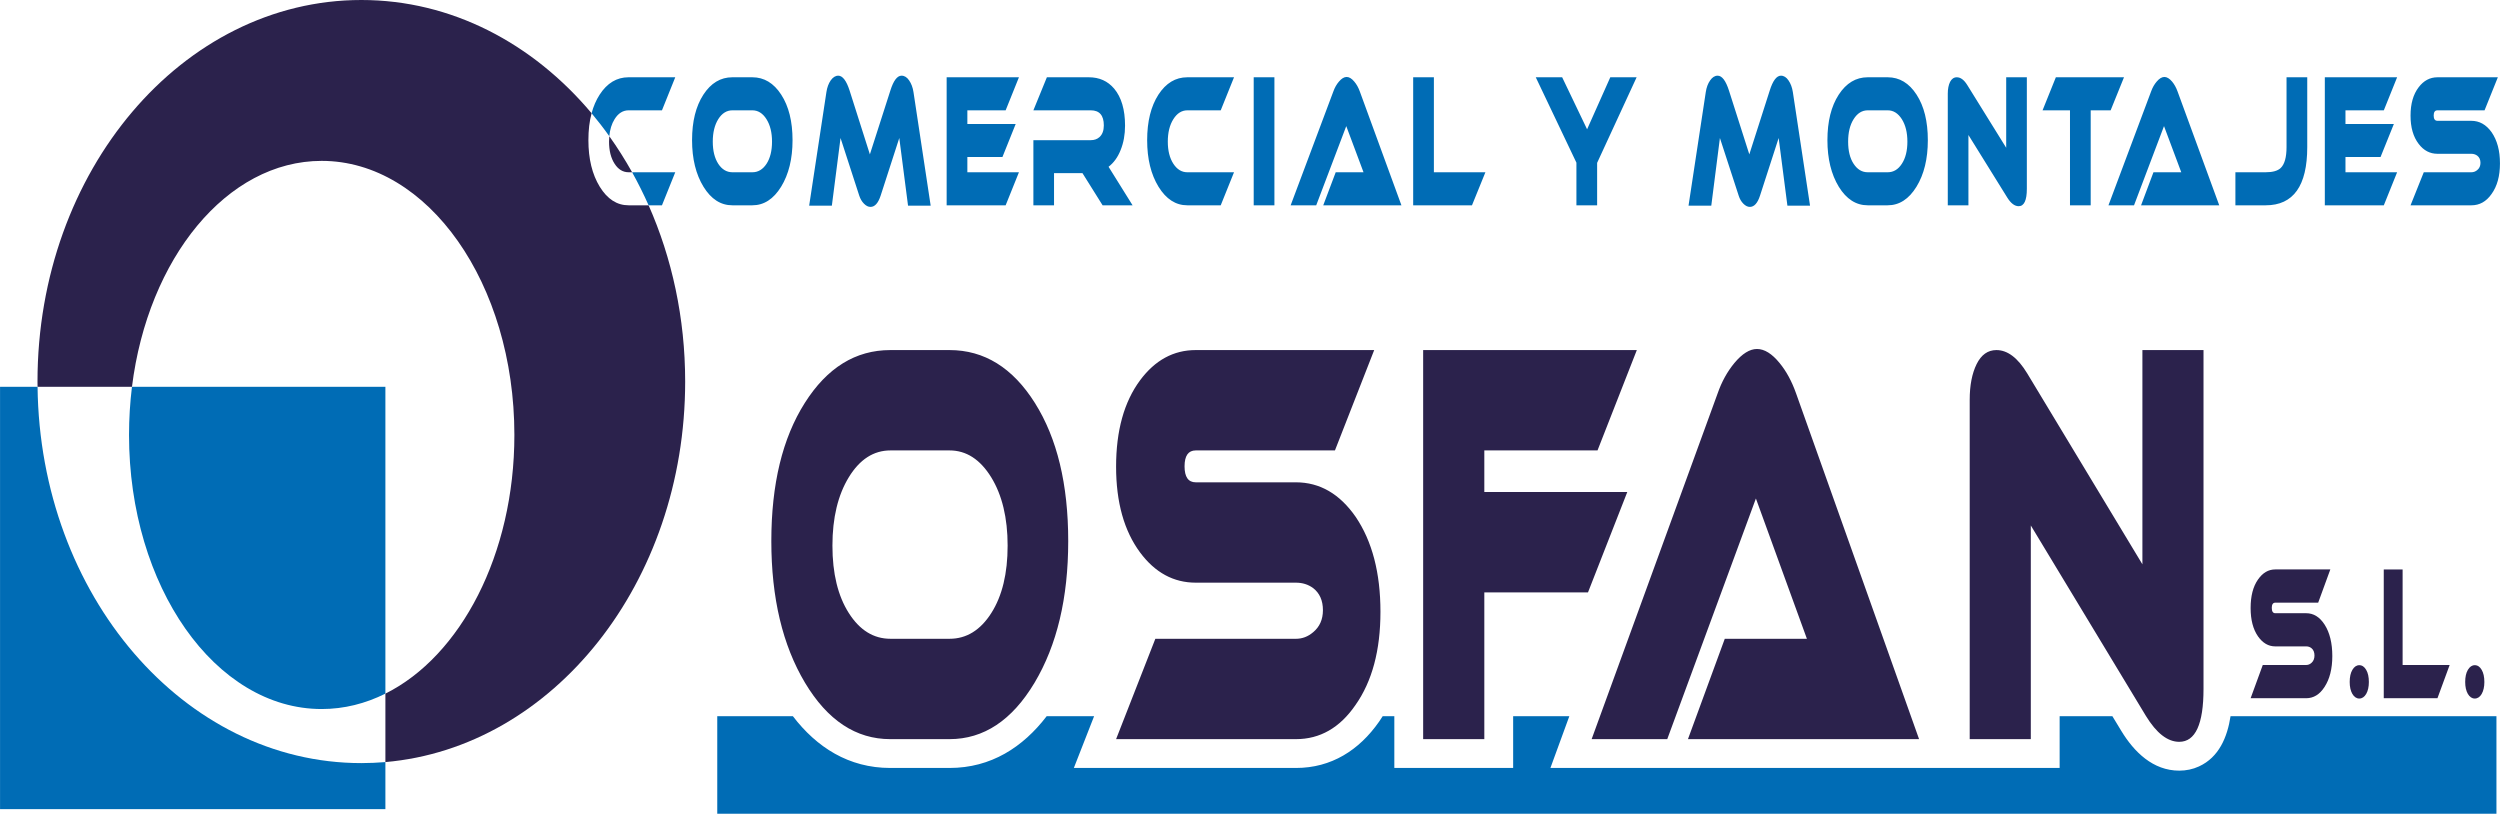 <?xml version="1.0" encoding="UTF-8"?>
<!DOCTYPE svg PUBLIC "-//W3C//DTD SVG 1.1//EN" "http://www.w3.org/Graphics/SVG/1.1/DTD/svg11.dtd">
<!-- Creator: CorelDRAW X8 -->
<svg xmlns="http://www.w3.org/2000/svg" xml:space="preserve" width="60.862mm" height="19.81mm" version="1.1" style="shape-rendering:geometricPrecision; text-rendering:geometricPrecision; image-rendering:optimizeQuality; fill-rule:evenodd; clip-rule:evenodd"
viewBox="0 0 39112 12731"
 xmlns:xlink="http://www.w3.org/1999/xlink">
 <defs>
  <style type="text/css">
   <![CDATA[
    .fil0 {fill:#006CB5}
    .fil1 {fill:#2B224C}
    .fil3 {fill:#006CB5;fill-rule:nonzero}
    .fil2 {fill:#2B224C;fill-rule:nonzero}
   ]]>
  </style>
 </defs>
 <g id="Capa_x0020_1">
  <g id="_2293900171936">
   <path class="fil0" d="M0 12659l6029 0 0 -736c-124,10 -250,16 -376,16 -2775,0 -5028,-2628 -5066,-5887l-587 0 0 6607zm6029 -1807l0 -4800 -3965 0c-30,245 -46,496 -46,753 0,2368 1349,4288 3014,4288 350,0 685,-85 997,-241z"/>
   <path class="fil1" d="M5032 2517c1665,0 3015,1920 3015,4288 0,1871 -843,3462 -2018,4047l0 1071c2623,-228 4690,-2806 4690,-5953 0,-995 -207,-1933 -572,-2758l-314 0c-181,0 -331,-97 -450,-290 -119,-194 -178,-437 -178,-729 0,-156 16,-296 50,-421 -918,-1094 -2193,-1772 -3602,-1772 -2799,0 -5067,2673 -5067,5970 0,27 1,55 1,82l1477 0c250,-2009 1484,-3535 2968,-3535zm4857 178c-110,-196 -229,-385 -357,-564 -2,27 -4,56 -4,85 0,141 29,257 87,346 57,89 131,133 219,133l55 0z"/>
   <path class="fil0" d="M11221 12731l27836 0 0 -1526 -4160 0c-50,326 -180,642 -494,786 -97,45 -202,66 -309,66 -411,0 -707,-293 -907,-623l-139 -229 -825 0 0 810 -7967 0 296 -810 -879 0 0 810 -1859 0 0 -810 -182 0c-18,29 -37,57 -56,85 -312,447 -748,725 -1300,725l-3476 0 317 -810 -742 0c-371,485 -871,810 -1520,810l-927 0c-651,0 -1152,-324 -1524,-810l-1183 0 0 1526z"/>
   <path class="fil2" d="M16712 8466c0,889 -176,1628 -527,2216 -352,588 -795,882 -1330,882l-927 0c-537,0 -982,-294 -1334,-882 -351,-588 -527,-1327 -527,-2216 0,-890 174,-1610 523,-2161 349,-552 795,-828 1338,-828l927 0c543,0 989,276 1336,828 347,551 521,1271 521,2161zm-1856 -1419l-925 0c-264,0 -481,140 -652,420 -170,278 -256,636 -256,1070 0,435 86,787 256,1054 171,269 388,403 652,403l925 0c264,0 482,-134 653,-403 170,-267 255,-619 255,-1054 0,-434 -86,-792 -257,-1070 -173,-280 -390,-420 -651,-420zm6643 -1570l-614 1570 -2178 0c-116,0 -175,83 -175,249 0,167 59,250 175,250l1567 0c373,0 685,180 935,540 259,382 388,878 388,1486 0,602 -130,1089 -392,1460 -244,355 -555,532 -929,532l-2815 0 614 -1570 2200 0c99,0 188,-34 268,-102 102,-84 154,-199 154,-346 0,-152 -52,-267 -154,-346 -77,-56 -166,-84 -269,-84l-1567 0c-347,0 -637,-158 -871,-473 -250,-338 -375,-785 -375,-1342 0,-563 125,-1013 375,-1351 234,-315 524,-473 871,-473l2792 0zm4109 0l-615 1570 -1771 0 0 650 2237 0 -615 1571 -1622 0 0 2296 -957 0 0 -6087 3343 0zm800 6087l576 -1570 1285 0 -798 -2195 -1387 3765 -1183 0 1972 -5411c63,-181 150,-338 261,-473 122,-146 240,-220 354,-220 117,0 235,74 354,220 106,129 191,287 257,473l1925 5411 -3616 0zm8066 -785c0,551 -127,827 -380,827 -182,0 -356,-135 -521,-405l-1801 -2980 0 3343 -956 0 0 -5309c0,-225 36,-412 108,-558 73,-147 176,-220 310,-220 174,0 334,121 482,365l1802 2987 0 -3352 956 0 0 5302z"/>
   <path class="fil2" d="M35211 10935m1247 -2026l-190 520 -672 0c-35,0 -54,28 -54,81 0,56 19,84 54,84l484 0c115,0 211,58 289,179 80,125 120,290 120,491 0,199 -41,361 -122,484 -75,117 -171,176 -287,176l-869 0 190 -520 679 0c32,0 58,-11 83,-33 32,-28 47,-68 47,-115 0,-50 -15,-89 -47,-115 -24,-19 -51,-28 -83,-28l-484 0c-107,0 -196,-53 -269,-156 -78,-112 -116,-260 -116,-444 0,-188 38,-336 116,-447 73,-104 162,-157 269,-157l862 0z"/>
   <path class="fil2" d="M36761 10935m300 -265c0,75 -14,139 -42,187 -28,47 -64,72 -108,72 -43,0 -80,-25 -108,-72 -28,-48 -42,-112 -42,-187 0,-79 14,-143 42,-190 28,-48 65,-73 108,-73 44,0 80,25 108,73 28,47 42,111 42,190z"/>
   <path class="fil2" d="M37294 10935m1031 -531l-191 520 -840 0 0 -2015 295 0 0 1495 736 0z"/>
   <path class="fil2" d="M38568 10935m300 -265c0,75 -14,139 -42,187 -27,47 -64,72 -108,72 -43,0 -80,-25 -108,-72 -28,-48 -42,-112 -42,-187 0,-79 14,-143 42,-190 28,-48 65,-73 108,-73 44,0 81,25 108,73 28,47 42,111 42,190z"/>
   <path class="fil3" d="M10564 2695l-208 517 -209 0c-79,-178 -165,-350 -258,-517l675 0zm-1309 -923c29,-109 71,-206 126,-291 117,-181 268,-272 452,-272l731 0 -208 517 -522 0c-88,0 -162,46 -219,138 -46,73 -73,162 -83,267 -88,-124 -181,-244 -277,-359zm3144 421c0,292 -60,535 -179,729 -119,193 -269,290 -450,290l-313 0c-182,0 -332,-97 -451,-290 -119,-194 -179,-437 -179,-729 0,-293 59,-530 177,-712 118,-181 269,-272 453,-272l313 0c184,0 335,91 452,272 118,182 177,419 177,712zm-628 -467l-313 0c-89,0 -163,46 -221,138 -57,92 -86,209 -86,352 0,143 29,259 86,347 58,88 132,132 221,132l313 0c89,0 163,-44 221,-132 57,-88 86,-204 86,-347 0,-143 -29,-260 -87,-352 -58,-92 -132,-138 -220,-138zm2789 1492l-354 0 -137 -1059 -292 903c-39,117 -91,175 -159,175 -35,0 -68,-17 -101,-50 -33,-33 -57,-75 -74,-125l-293 -903 -136 1059 -355 0 270 -1778c11,-72 33,-133 67,-182 35,-49 74,-74 118,-74 68,0 128,78 178,234l317 997 320 -997c49,-156 107,-234 176,-234 45,0 85,25 118,74 34,49 57,110 68,182l269 1778zm1381 -523l-208 517 -923 0 0 -2003 1131 0 -208 517 -599 0 0 214 756 0 -207 516 -549 0 0 239 807 0zm1778 517l-469 0 -315 -503 -445 0 0 503 -323 0 0 -1019 898 0c55,0 100,-16 136,-48 45,-41 68,-102 68,-183 0,-157 -68,-236 -204,-236l-898 0 211 -517 657 0c163,0 295,59 396,178 113,135 170,328 170,578 0,141 -23,268 -69,382 -45,114 -109,201 -189,262l376 603zm1587 -517l-208 517 -523 0c-181,0 -331,-97 -450,-290 -119,-194 -178,-437 -178,-729 0,-293 59,-530 176,-712 118,-181 268,-272 452,-272l731 0 -208 517 -522 0c-88,0 -161,46 -219,138 -58,92 -87,209 -87,352 0,141 29,257 87,346 58,89 131,133 219,133l730 0zm632 517l-324 0 0 -2003 324 0 0 2003zm764 0l195 -517 435 0 -270 -722 -470 1239 -400 0 668 -1781c21,-59 50,-111 88,-155 41,-48 81,-72 120,-72 39,0 79,24 119,72 36,42 65,94 87,155l651 1781 -1223 0zm2537 -517l-210 517 -920 0 0 -2003 324 0 0 1486 806 0zm2366 -1486l-618 1339 0 664 -324 0 0 -667 -636 -1336 413 0 390 814 363 -814 412 0zm2713 2009l-354 0 -137 -1059 -292 903c-38,117 -91,175 -159,175 -34,0 -68,-17 -101,-50 -33,-33 -57,-75 -73,-125l-294 -903 -135 1059 -356 0 270 -1778c11,-72 33,-133 68,-182 34,-49 73,-74 117,-74 69,0 128,78 178,234l318 997 319 -997c49,-156 108,-234 176,-234 45,0 85,25 118,74 34,49 57,110 68,182l269 1778zm1843 -1025c0,292 -59,535 -178,729 -119,193 -269,290 -450,290l-313 0c-182,0 -333,-97 -452,-290 -118,-194 -178,-437 -178,-729 0,-293 59,-530 177,-712 118,-181 269,-272 453,-272l313 0c184,0 335,91 452,272 118,182 176,419 176,712zm-627 -467l-313 0c-90,0 -163,46 -221,138 -58,92 -86,209 -86,352 0,143 28,259 86,347 58,88 131,132 221,132l313 0c89,0 163,-44 220,-132 58,-88 87,-204 87,-347 0,-143 -29,-260 -87,-352 -59,-92 -132,-138 -220,-138zm2176 1228c0,181 -43,272 -128,272 -62,0 -121,-44 -177,-133l-609 -981 0 1100 -323 0 0 -1747c0,-74 12,-135 36,-184 25,-48 60,-72 105,-72 59,0 113,40 163,120l610 983 0 -1103 323 0 0 1745zm1520 -1745l-209 517 -312 0 0 1486 -324 0 0 -1486 -429 0 208 -517 1066 0zm267 2003l194 -517 435 0 -270 -722 -469 1239 -400 0 667 -1781c21,-59 50,-111 88,-155 41,-48 81,-72 120,-72 39,0 79,24 120,72 35,42 64,94 86,155l652 1781 -1223 0zm2600 -911c0,607 -217,911 -650,911l-474 0 0 -517 474 0c109,0 187,-22 234,-66 61,-58 92,-167 92,-328l0 -1092 324 0 0 1092zm1406 394l-208 517 -923 0 0 -2003 1131 0 -208 517 -600 0 0 214 757 0 -208 516 -549 0 0 239 808 0zm1576 -1486l-208 517 -737 0c-39,0 -59,27 -59,82 0,54 20,82 59,82l530 0c126,0 232,59 317,178 87,126 131,288 131,488 0,199 -44,359 -133,481 -82,117 -187,175 -314,175l-952 0 207 -517 745 0c33,0 63,-11 90,-33 35,-28 52,-66 52,-114 0,-50 -17,-88 -52,-114 -26,-18 -56,-28 -91,-28l-530 0c-117,0 -215,-51 -294,-155 -85,-111 -127,-258 -127,-442 0,-185 42,-333 127,-444 79,-104 177,-156 294,-156l945 0z"/>
  </g>
 </g>
</svg>
